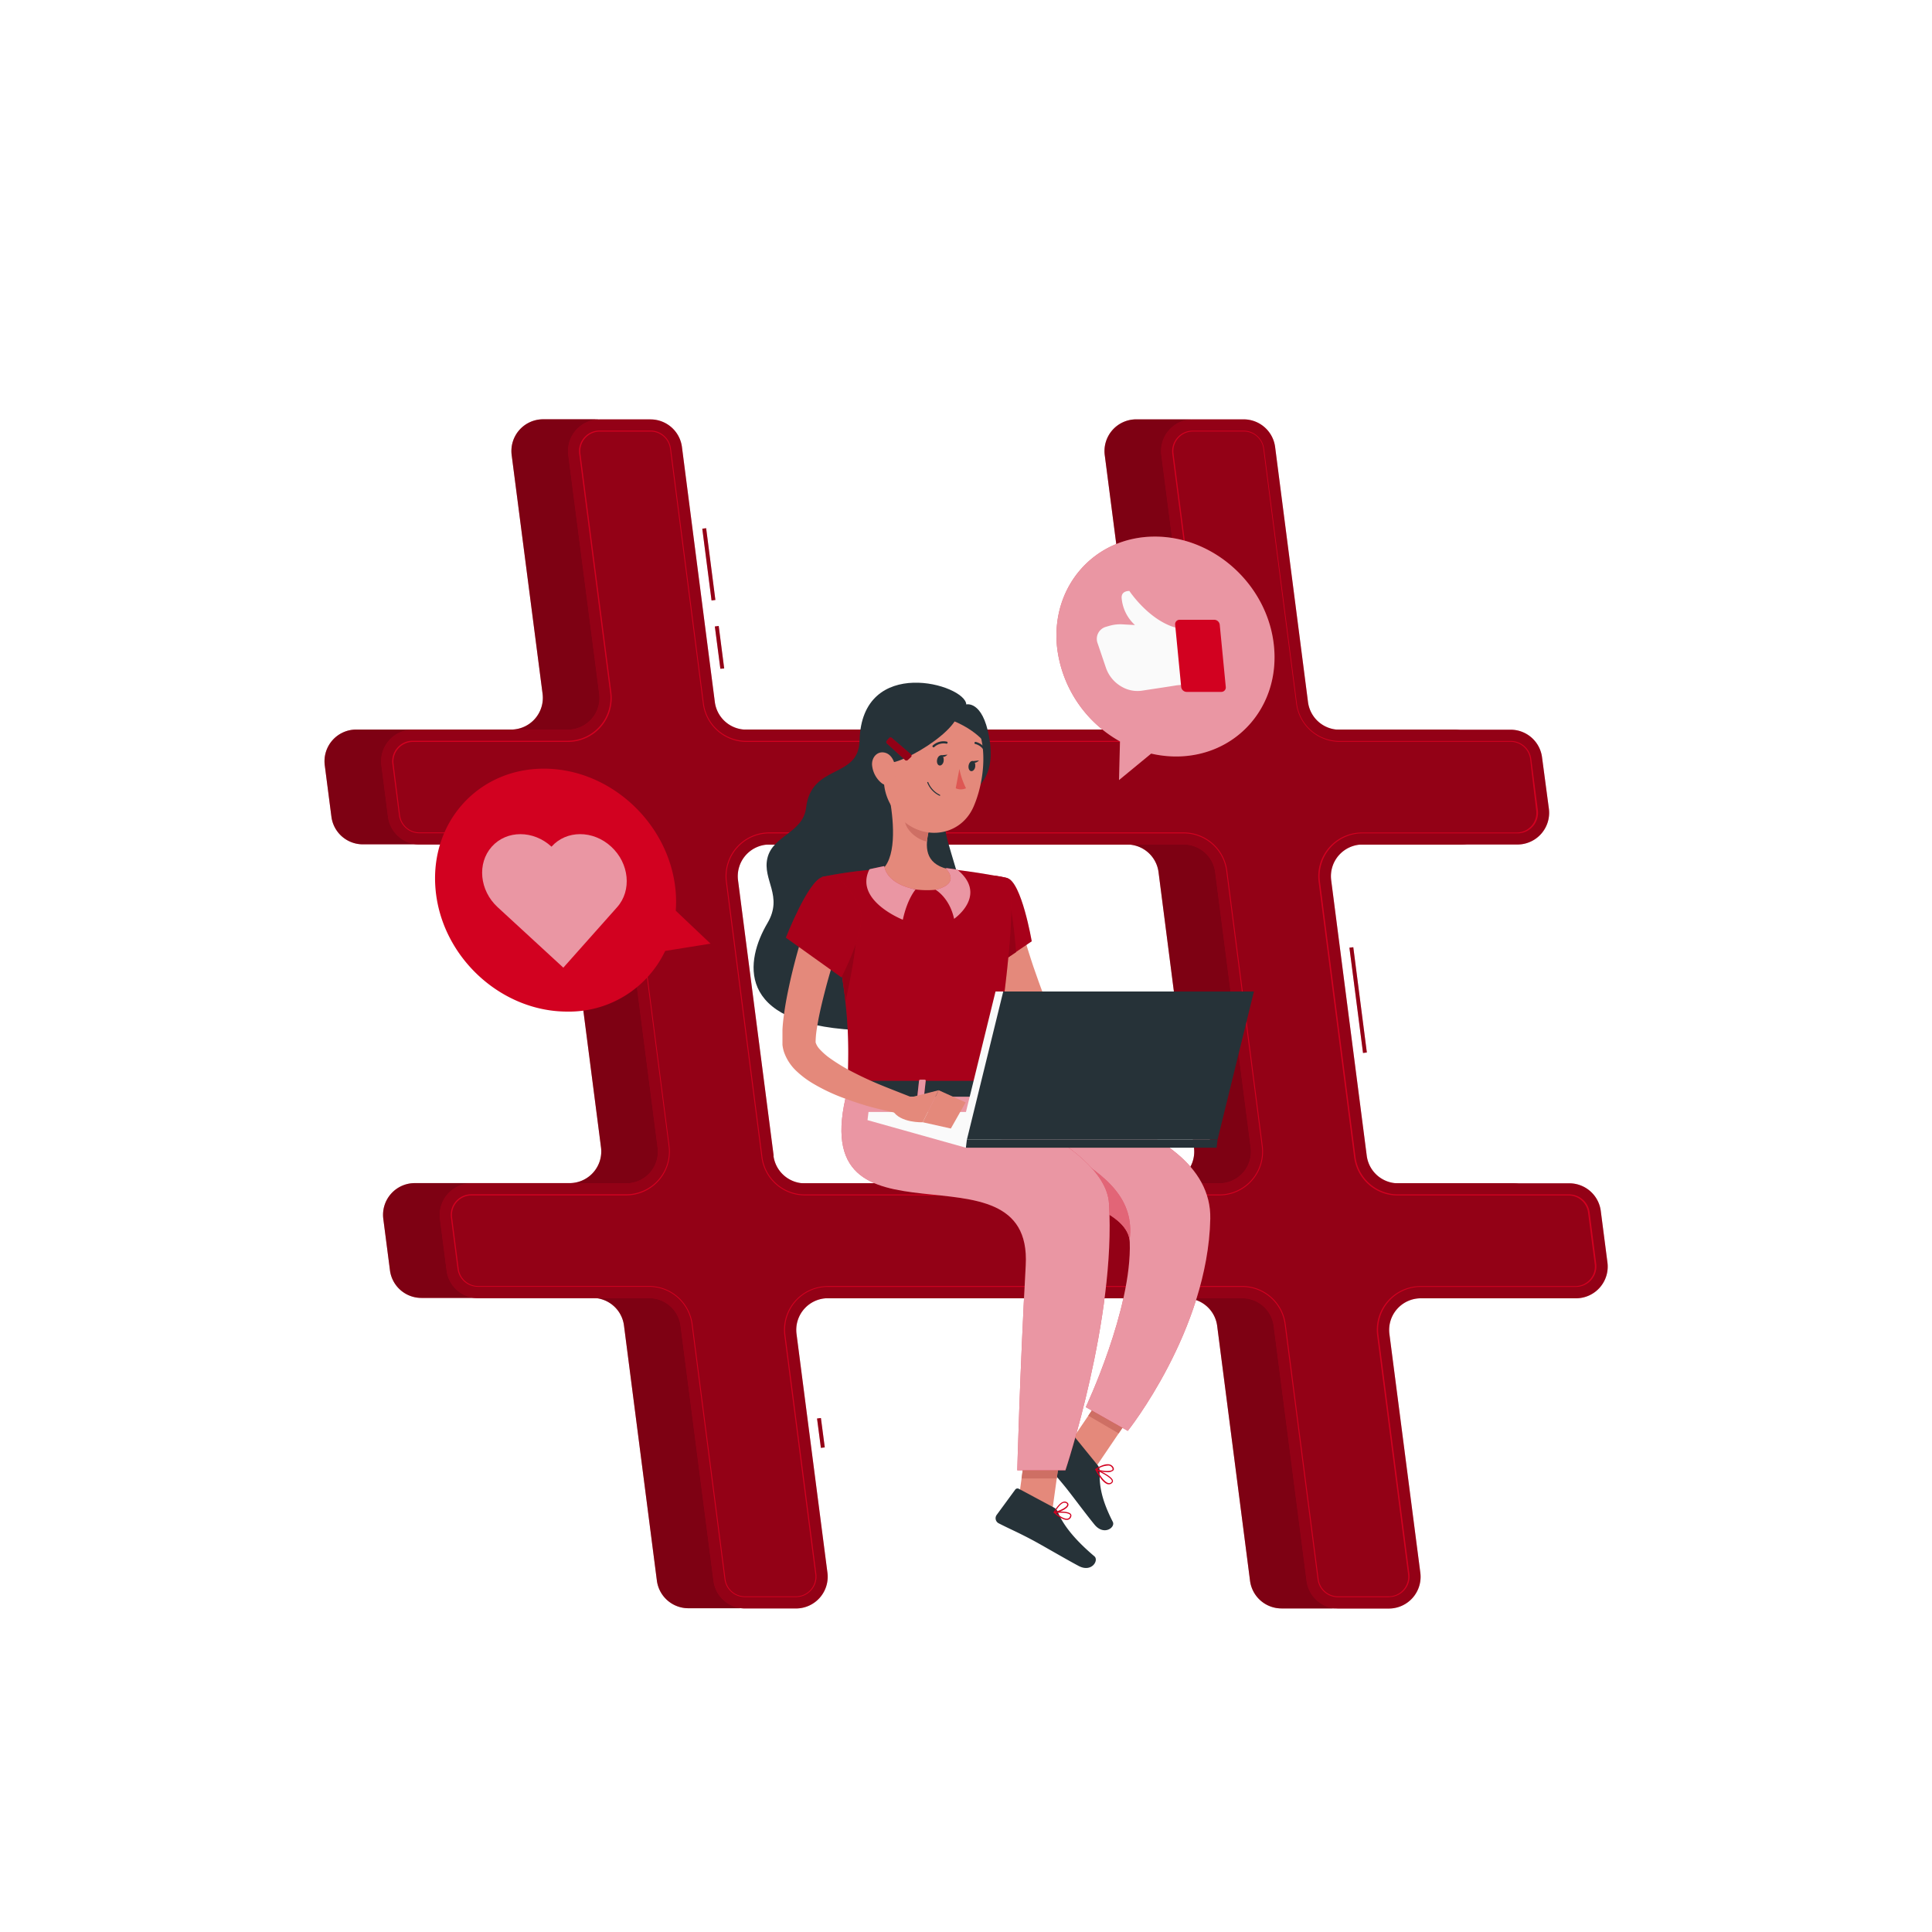 <svg class="animated" id="freepik_stories-social-media" xmlns="http://www.w3.org/2000/svg" viewBox="0 0 500 500" version="1.1" xmlns:xlink="http://www.w3.org/1999/xlink" xmlns:svgjs="http://svgjs.com/svgjs"><style>svg#freepik_stories-social-media:not(.animated) .animable {opacity: 0;}svg#freepik_stories-social-media.animated #freepik--speech-bubbles--inject-58 {animation: 1.5s Infinite  linear floating;animation-delay: 0s;}            @keyframes floating {                0% {                    opacity: 1;                    transform: translateY(0px);                }                50% {                    transform: translateY(-10px);                }                100% {                    opacity: 1;                    transform: translateY(0px);                }            }        .animator-hidden { display: none; }</style><g id="freepik--background-complete--inject-58" style="transform-origin: 250px 224.18px;" class="animable animator-hidden"><rect y="382.4" width="500" height="0.25" style="fill: rgb(224, 224, 224); transform-origin: 250px 382.525px;" id="el4ri4x632r0e" class="animable"></rect><rect x="101.17" y="392.99" width="34.4" height="0.25" style="fill: rgb(224, 224, 224); transform-origin: 118.37px 393.115px;" id="elglevimnko8m" class="animable"></rect><rect x="74.48" y="393.11" width="19.36" height="0.25" style="fill: rgb(224, 224, 224); transform-origin: 84.16px 393.235px;" id="elyfx6st6tai" class="animable"></rect><rect x="175" y="392.53" width="39.24" height="0.25" style="fill: rgb(224, 224, 224); transform-origin: 194.62px 392.655px;" id="el7xfx4u288jo" class="animable"></rect><rect x="198.78" y="388.97" width="115.78" height="0.25" style="fill: rgb(224, 224, 224); transform-origin: 256.67px 389.095px;" id="elzr9y6t4l22b" class="animable"></rect><rect x="360.68" y="389.1" width="52.99" height="0.25" style="fill: rgb(224, 224, 224); transform-origin: 387.175px 389.225px;" id="elb5m02kvpp3o" class="animable"></rect><path d="M237,337.8H43.91a5.71,5.71,0,0,1-5.7-5.71V60.66A5.71,5.71,0,0,1,43.91,55H237a5.71,5.71,0,0,1,5.71,5.71V332.09A5.71,5.71,0,0,1,237,337.8ZM43.91,55.2a5.46,5.46,0,0,0-5.45,5.46V332.09a5.46,5.46,0,0,0,5.45,5.46H237a5.47,5.47,0,0,0,5.46-5.46V60.66A5.47,5.47,0,0,0,237,55.2Z" style="fill: rgb(224, 224, 224); transform-origin: 140.46px 196.4px;" id="elzbt4hcjfhp9" class="animable"></path><path d="M453.31,337.8H260.21a5.72,5.72,0,0,1-5.71-5.71V60.66A5.72,5.72,0,0,1,260.21,55h193.1A5.71,5.71,0,0,1,459,60.66V332.09A5.71,5.71,0,0,1,453.31,337.8ZM260.21,55.2a5.47,5.47,0,0,0-5.46,5.46V332.09a5.47,5.47,0,0,0,5.46,5.46h193.1a5.47,5.47,0,0,0,5.46-5.46V60.66a5.47,5.47,0,0,0-5.46-5.46Z" style="fill: rgb(224, 224, 224); transform-origin: 356.75px 196.4px;" id="elqxpm1r0jr29" class="animable"></path><path d="M213.74,284.61h0c-.55,0-1.1,0-1.66.05a23.68,23.68,0,0,0-21.2,29.77,118.6,118.6,0,0,1,3.71,30.84v30.28a4,4,0,0,0,4,4h96.12V284.61Z" style="fill: rgb(230, 230, 230); transform-origin: 242.389px 332.08px;" id="elhk5k5o28hkv" class="animable"></path><path d="M318.35,308.28a23.68,23.68,0,0,0-47.3-1.54,23.92,23.92,0,0,0,.76,7.7,118.18,118.18,0,0,1,3.72,30.84v30.28a4,4,0,0,0,4,4h30.35a4,4,0,0,0,4-4V343.5a108.19,108.19,0,0,1,3.66-28.89A23.65,23.65,0,0,0,318.35,308.28Z" style="fill: rgb(240, 240, 240); transform-origin: 294.676px 332.149px;" id="el26ixhc9d309" class="animable"></path><rect x="175.79" y="321.9" width="86.27" height="57.63" style="fill: rgb(230, 230, 230); transform-origin: 218.925px 350.715px;" id="elmkvpnynzr38" class="animable"></rect><path d="M122.4,228.61H202A17.92,17.92,0,0,1,220,246.53v88.4a0,0,0,0,1,0,0H104.49a0,0,0,0,1,0,0v-88.4A17.92,17.92,0,0,1,122.4,228.61Z" style="fill: rgb(224, 224, 224); transform-origin: 162.245px 281.77px;" id="elu6ma7639l7" class="animable"></path><path d="M144.1,228.61h81.36a17.05,17.05,0,0,1,17.05,17.05v89.26a0,0,0,0,1,0,0H127a0,0,0,0,1,0,0V245.67A17.05,17.05,0,0,1,144.1,228.61Z" style="fill: rgb(240, 240, 240); transform-origin: 184.755px 281.765px;" id="elaky7vqhnxef" class="animable"></path><path d="M181.43,316.64h79.52a5.2,5.2,0,0,1,5.2,5.2v13.07a5.2,5.2,0,0,1-5.2,5.2H181.43a1.55,1.55,0,0,1-1.55-1.55V318.19A1.55,1.55,0,0,1,181.43,316.64Z" style="fill: rgb(224, 224, 224); transform-origin: 223.015px 328.375px;" id="el4thnshvcs1" class="animable"></path><path d="M96,284.61h0c-.55,0-1.1,0-1.66.05a23.68,23.68,0,0,0-21.2,29.77,118.6,118.6,0,0,1,3.71,30.84v30.28a4,4,0,0,0,4,4h96.11V284.61Z" style="fill: rgb(230, 230, 230); transform-origin: 124.644px 332.08px;" id="elfa75or68925" class="animable"></path><path d="M200.59,308.28a23.68,23.68,0,0,0-47.3-1.54,23.92,23.92,0,0,0,.76,7.7,118.18,118.18,0,0,1,3.72,30.84v30.28a4,4,0,0,0,4,4h30.35a4,4,0,0,0,4-4V343.5a108.19,108.19,0,0,1,3.66-28.89A23.65,23.65,0,0,0,200.59,308.28Z" style="fill: rgb(240, 240, 240); transform-origin: 176.916px 332.149px;" id="el645260xcg58" class="animable"></path><path d="M293,382.41H97.67a2.88,2.88,0,0,1-2.88-2.88H295.87A2.88,2.88,0,0,1,293,382.41Z" style="fill: rgb(224, 224, 224); transform-origin: 195.33px 380.97px;" id="elve0z1rlej6q" class="animable"></path><rect x="85.87" y="101.46" width="57.47" height="59.56" style="fill: rgb(224, 224, 224); transform-origin: 114.605px 131.24px;" id="el8pkn8103iws" class="animable"></rect><rect x="90.59" y="101.46" width="56.03" height="59.56" style="fill: rgb(240, 240, 240); transform-origin: 118.605px 131.24px;" id="el5grafw5xhhg" class="animable"></rect><g id="el51dw0qy6ezl"><rect x="93.52" y="107.92" width="50.17" height="46.64" style="fill: rgb(250, 250, 250); transform-origin: 118.605px 131.24px; transform: rotate(90deg);" class="animable"></rect></g><polygon points="118.6 118.56 105.85 140.65 131.36 140.65 118.6 118.56" style="fill: rgb(240, 240, 240); transform-origin: 118.605px 129.605px;" id="eldwfiynldsj5" class="animable"></polygon><rect x="162.48" y="126.54" width="57.47" height="59.56" style="fill: rgb(224, 224, 224); transform-origin: 191.215px 156.32px;" id="elp6b81sfyini" class="animable"></rect><rect x="167.19" y="126.54" width="56.03" height="59.56" style="fill: rgb(240, 240, 240); transform-origin: 195.205px 156.32px;" id="elo3opb5nmai" class="animable"></rect><g id="eldysnkcq5su"><rect x="170.12" y="133.01" width="50.17" height="46.64" style="fill: rgb(250, 250, 250); transform-origin: 195.205px 156.33px; transform: rotate(90deg);" class="animable"></rect></g><path d="M200.92,165.27l5.53-9.58a6.6,6.6,0,0,0-5.71-9.89H189.67a6.59,6.59,0,0,0-5.7,9.89l5.53,9.58A6.59,6.59,0,0,0,200.92,165.27Z" style="fill: rgb(240, 240, 240); transform-origin: 195.206px 157.185px;" id="elnr2z5xdmdtf" class="animable"></path><rect x="337.36" y="240.45" width="15.71" height="137.21" style="fill: rgb(230, 230, 230); transform-origin: 345.215px 309.055px;" id="elhuomtp8pe6e" class="animable"></rect><rect x="341.5" y="377.66" width="87.01" height="4.73" style="fill: rgb(230, 230, 230); transform-origin: 385.005px 380.025px;" id="elhn0r36sf18f" class="animable"></rect><g id="elzluz40wkpf"><rect x="353.07" y="240.45" width="79.59" height="137.21" style="fill: rgb(240, 240, 240); transform-origin: 392.865px 309.055px; transform: rotate(180deg);" class="animable"></rect></g><g id="el8blt75lwsg6"><rect x="361.55" y="311.9" width="62.62" height="24.5" style="fill: rgb(230, 230, 230); transform-origin: 392.86px 324.15px; transform: rotate(180deg);" class="animable"></rect></g><g id="elv7vggbe0bsl"><rect x="361.55" y="343.97" width="62.62" height="24.5" style="fill: rgb(230, 230, 230); transform-origin: 392.86px 356.22px; transform: rotate(180deg);" class="animable"></rect></g><rect x="382.2" y="322.47" width="21.31" height="3.36" rx="1.59" style="fill: rgb(240, 240, 240); transform-origin: 392.855px 324.15px;" id="el4i63werexjg" class="animable"></rect><rect x="382.2" y="354.54" width="21.31" height="3.36" rx="1.59" style="fill: rgb(240, 240, 240); transform-origin: 392.855px 356.22px;" id="els0giah2516" class="animable"></rect><g id="elthm6vmhs3g"><rect x="361.55" y="248.02" width="62.62" height="24.5" style="fill: rgb(230, 230, 230); transform-origin: 392.86px 260.27px; transform: rotate(180deg);" class="animable"></rect></g><g id="el0x6dwxd54lc"><rect x="361.55" y="279.83" width="62.62" height="24.5" style="fill: rgb(230, 230, 230); transform-origin: 392.86px 292.08px; transform: rotate(180deg);" class="animable"></rect></g><rect x="382.2" y="258.59" width="21.31" height="3.36" rx="1.59" style="fill: rgb(240, 240, 240); transform-origin: 392.855px 260.27px;" id="elupv5bq123k" class="animable"></rect><rect x="382.2" y="290.4" width="21.31" height="3.36" rx="1.59" style="fill: rgb(240, 240, 240); transform-origin: 392.855px 292.08px;" id="elc0gnf7zyqn8" class="animable"></rect><path d="M412.17,200.81H397.42s2.56,8.84,2.56,14-11.22,25.6,4.82,25.6,4.81-20.39,4.81-25.6S412.17,200.81,412.17,200.81Z" style="fill: rgb(240, 240, 240); transform-origin: 404.798px 220.61px;" id="el5x2ar9myud9" class="animable"></path><path d="M373.78,212.69a7,7,0,1,1-7-7.05A7.05,7.05,0,0,1,373.78,212.69Z" style="fill: rgb(240, 240, 240); transform-origin: 366.78px 212.64px;" id="elq45prfnzr7a" class="animable"></path><path d="M385.85,216.05A7.05,7.05,0,1,1,378.8,209,7.05,7.05,0,0,1,385.85,216.05Z" style="fill: rgb(240, 240, 240); transform-origin: 378.8px 216.05px;" id="elc3t515xlpub" class="animable"></path><path d="M396.16,213.33a7.05,7.05,0,1,1-7.05-7.05A7.05,7.05,0,0,1,396.16,213.33Z" style="fill: rgb(240, 240, 240); transform-origin: 389.11px 213.33px;" id="el2x8xe8gae3t" class="animable"></path><path d="M354.11,216.18v8c0,8.92,8.63,16.22,19.17,16.22h9.52c10.55,0,19.18-7.3,19.18-16.22v-8Z" style="fill: rgb(230, 230, 230); transform-origin: 378.045px 228.29px;" id="elzdwoens4ff" class="animable"></path><path d="M323.36,175a20,20,0,0,1,0-40.06h2.46V175Z" style="fill: rgb(224, 224, 224); transform-origin: 314.575px 154.97px;" id="elmnvclqy27vl" class="animable"></path><g id="el3zmyjosna1f"><circle cx="325.82" cy="154.98" r="20.03" style="fill: rgb(240, 240, 240); transform-origin: 325.82px 154.98px; transform: rotate(-76.83deg);" class="animable"></circle></g><path d="M326.72,157.48a2.5,2.5,0,0,1,0-5,21.65,21.65,0,0,0,21.63-21.62V97.61a2.5,2.5,0,0,1,5,0v33.25A26.66,26.66,0,0,1,326.72,157.48Z" style="fill: rgb(224, 224, 224); transform-origin: 338.785px 126.295px;" id="el30txr3jyhnu" class="animable"></path><polygon points="374.49 130.79 327.21 130.79 332.49 87.47 369.21 87.47 374.49 130.79" style="fill: rgb(240, 240, 240); transform-origin: 350.85px 109.13px;" id="elaf7lsewqu4f" class="animable"></polygon></g><g id="freepik--Shadow--inject-58" style="transform-origin: 250px 416.24px;" class="animable animator-hidden"><ellipse cx="250" cy="416.24" rx="193.89" ry="11.32" style="fill: rgb(245, 245, 245); transform-origin: 250px 416.24px;" id="el7pxxo30aa1d" class="animable"></ellipse></g><g id="freepik--Hashtag--inject-58" style="transform-origin: 250.028px 262.4px;" class="animable"><path d="M401.29,326.69l-1.71-13.29a8.22,8.22,0,0,0-8.14-7.16h-44.3a8.2,8.2,0,0,1-8.14-7.15l-9.19-71.28a8.19,8.19,0,0,1,8.13-9.25H378a8.2,8.2,0,0,0,8.13-9.26L384.43,196a8.2,8.2,0,0,0-8.14-7.15H332a8.2,8.2,0,0,1-8.13-7.16l-8.52-66a8.21,8.21,0,0,0-8.14-7.16H294.05a8.21,8.21,0,0,0-8.14,9.26l8,61.78a8.21,8.21,0,0,1-8.14,9.26H178.5a8.2,8.2,0,0,1-8.13-7.16l-8.52-66a8.2,8.2,0,0,0-8.13-7.16H140.56a8.21,8.21,0,0,0-8.14,9.26l8,61.78a8.21,8.21,0,0,1-8.14,9.26H92.19a8.2,8.2,0,0,0-8.14,9.25l1.72,13.29a8.2,8.2,0,0,0,8.14,7.16H138.2a8.2,8.2,0,0,1,8.14,7.15l9.2,71.28a8.2,8.2,0,0,1-8.14,9.25H107.34a8.21,8.21,0,0,0-8.14,9.26l1.72,13.29a8.2,8.2,0,0,0,8.13,7.16h44.3a8.2,8.2,0,0,1,8.14,7.15l8.51,66a8.21,8.21,0,0,0,8.14,7.16H191.3a8.21,8.21,0,0,0,8.14-9.26l-8-61.78A8.2,8.2,0,0,1,199.6,336H306.84A8.2,8.2,0,0,1,315,343.1l8.51,66a8.21,8.21,0,0,0,8.14,7.16h13.16a8.2,8.2,0,0,0,8.13-9.26l-8-61.78a8.2,8.2,0,0,1,8.14-9.25h40.06A8.21,8.21,0,0,0,401.29,326.69Zm-215.78-27.6-9.19-71.28a8.2,8.2,0,0,1,8.13-9.25H291.69a8.2,8.2,0,0,1,8.14,7.15L309,297a8.2,8.2,0,0,1-8.14,9.25H193.65A8.21,8.21,0,0,1,185.51,299.09Z" style="fill: rgb(210, 1, 32); transform-origin: 242.671px 262.385px;" id="elqd8nljo3bca" class="animable"></path><g id="elwu2kj3zcay"><path d="M401.29,326.69l-1.71-13.29a8.22,8.22,0,0,0-8.14-7.16h-44.3a8.2,8.2,0,0,1-8.14-7.15l-9.19-71.28a8.19,8.19,0,0,1,8.13-9.25H378a8.2,8.2,0,0,0,8.13-9.26L384.43,196a8.2,8.2,0,0,0-8.14-7.15H332a8.2,8.2,0,0,1-8.13-7.16l-8.52-66a8.21,8.21,0,0,0-8.14-7.16H294.05a8.21,8.21,0,0,0-8.14,9.26l8,61.78a8.21,8.21,0,0,1-8.14,9.26H178.5a8.2,8.2,0,0,1-8.13-7.16l-8.52-66a8.2,8.2,0,0,0-8.13-7.16H140.56a8.21,8.21,0,0,0-8.14,9.26l8,61.78a8.21,8.21,0,0,1-8.14,9.26H92.19a8.2,8.2,0,0,0-8.14,9.25l1.72,13.29a8.2,8.2,0,0,0,8.14,7.16H138.2a8.2,8.2,0,0,1,8.14,7.15l9.2,71.28a8.2,8.2,0,0,1-8.14,9.25H107.34a8.21,8.21,0,0,0-8.14,9.26l1.72,13.29a8.2,8.2,0,0,0,8.13,7.16h44.3a8.2,8.2,0,0,1,8.14,7.15l8.51,66a8.21,8.21,0,0,0,8.14,7.16H191.3a8.21,8.21,0,0,0,8.14-9.26l-8-61.78A8.2,8.2,0,0,1,199.6,336H306.84A8.2,8.2,0,0,1,315,343.1l8.51,66a8.21,8.21,0,0,0,8.14,7.16h13.16a8.2,8.2,0,0,0,8.13-9.26l-8-61.78a8.2,8.2,0,0,1,8.14-9.25h40.06A8.21,8.21,0,0,0,401.29,326.69Zm-215.78-27.6-9.19-71.28a8.2,8.2,0,0,1,8.13-9.25H291.69a8.2,8.2,0,0,1,8.14,7.15L309,297a8.2,8.2,0,0,1-8.14,9.25H193.65A8.21,8.21,0,0,1,185.51,299.09Z" style="opacity: 0.4; transform-origin: 242.671px 262.385px;" class="animable"></path></g><path d="M212.45,374.71l-1-7.6,1-.13,1,7.6Zm140.3-102.2-3.52-27.25,1-.12,3.51,27.24ZM186.43,173.07,185,162.13l1-.13L187.42,173Zm-2.28-17.67-2.4-18.57,1-.13,2.39,18.57Z" style="fill: rgb(210, 1, 32); transform-origin: 267.745px 255.705px;" id="elkju0p1z3eu" class="animable"></path><g id="el8zxbl4as2y8"><path d="M212.45,374.71l-1-7.6,1-.13,1,7.6Zm140.3-102.2-3.52-27.25,1-.12,3.51,27.24ZM186.43,173.07,185,162.13l1-.13L187.42,173Zm-2.28-17.67-2.4-18.57,1-.13,2.39,18.57Z" style="opacity: 0.3; transform-origin: 267.745px 255.705px;" class="animable"></path></g><path d="M416,326.69l-1.72-13.29a8.21,8.21,0,0,0-8.14-7.16h-44.3a8.2,8.2,0,0,1-8.13-7.15l-9.2-71.28a8.21,8.21,0,0,1,8.14-9.25h40.06a8.21,8.21,0,0,0,8.14-9.26L399.08,196a8.19,8.19,0,0,0-8.13-7.15h-44.3a8.21,8.21,0,0,1-8.14-7.16l-8.51-66a8.21,8.21,0,0,0-8.14-7.16H308.7a8.21,8.21,0,0,0-8.14,9.26l8,61.78a8.21,8.21,0,0,1-8.14,9.26H193.16A8.21,8.21,0,0,1,185,181.7l-8.51-66a8.21,8.21,0,0,0-8.14-7.16H155.21a8.2,8.2,0,0,0-8.13,9.26l8,61.78a8.21,8.21,0,0,1-8.14,9.26H106.85a8.2,8.2,0,0,0-8.14,9.25l1.71,13.29a8.21,8.21,0,0,0,8.14,7.16h44.3a8.2,8.2,0,0,1,8.14,7.15L170.19,297a8.19,8.19,0,0,1-8.13,9.25H122a8.2,8.2,0,0,0-8.13,9.26l1.71,13.29a8.21,8.21,0,0,0,8.14,7.16H168a8.19,8.19,0,0,1,8.13,7.15l8.52,66a8.21,8.21,0,0,0,8.14,7.16H206a8.21,8.21,0,0,0,8.14-9.26l-8-61.78a8.2,8.2,0,0,1,8.14-9.25H321.5a8.2,8.2,0,0,1,8.13,7.15l8.52,66a8.2,8.2,0,0,0,8.13,7.16h13.16a8.21,8.21,0,0,0,8.14-9.26l-8-61.78a8.2,8.2,0,0,1,8.13-9.25h40.07A8.21,8.21,0,0,0,416,326.69Zm-215.78-27.6L191,227.81a8.21,8.21,0,0,1,8.14-9.25H306.35a8.21,8.21,0,0,1,8.14,7.15L323.68,297a8.2,8.2,0,0,1-8.13,9.25H208.31A8.2,8.2,0,0,1,200.17,299.09Z" style="fill: rgb(210, 1, 32); transform-origin: 257.358px 262.41px;" id="elh2n81nylld" class="animable"></path><g id="elfb52x0y5xms"><path d="M416,326.69l-1.72-13.29a8.21,8.21,0,0,0-8.14-7.16h-44.3a8.2,8.2,0,0,1-8.13-7.15l-9.2-71.28a8.21,8.21,0,0,1,8.14-9.25h40.06a8.21,8.21,0,0,0,8.14-9.26L399.08,196a8.19,8.19,0,0,0-8.13-7.15h-44.3a8.21,8.21,0,0,1-8.14-7.16l-8.51-66a8.21,8.21,0,0,0-8.14-7.16H308.7a8.21,8.21,0,0,0-8.14,9.26l8,61.78a8.21,8.21,0,0,1-8.14,9.26H193.16A8.21,8.21,0,0,1,185,181.7l-8.51-66a8.21,8.21,0,0,0-8.14-7.16H155.21a8.2,8.2,0,0,0-8.13,9.26l8,61.78a8.21,8.21,0,0,1-8.14,9.26H106.85a8.2,8.2,0,0,0-8.14,9.25l1.71,13.29a8.21,8.21,0,0,0,8.14,7.16h44.3a8.2,8.2,0,0,1,8.14,7.15L170.19,297a8.19,8.19,0,0,1-8.13,9.25H122a8.2,8.2,0,0,0-8.13,9.26l1.71,13.29a8.21,8.21,0,0,0,8.14,7.16H168a8.19,8.19,0,0,1,8.13,7.15l8.52,66a8.21,8.21,0,0,0,8.14,7.16H206a8.21,8.21,0,0,0,8.14-9.26l-8-61.78a8.2,8.2,0,0,1,8.14-9.25H321.5a8.2,8.2,0,0,1,8.13,7.15l8.52,66a8.2,8.2,0,0,0,8.13,7.16h13.16a8.21,8.21,0,0,0,8.14-9.26l-8-61.78a8.2,8.2,0,0,1,8.13-9.25h40.07A8.21,8.21,0,0,0,416,326.69Zm-215.78-27.6L191,227.81a8.21,8.21,0,0,1,8.14-9.25H306.35a8.21,8.21,0,0,1,8.14,7.15L323.68,297a8.2,8.2,0,0,1-8.13,9.25H208.31A8.2,8.2,0,0,1,200.17,299.09Z" style="opacity: 0.3; transform-origin: 257.358px 262.41px;" class="animable"></path></g><path d="M359.44,413.36H346.28a5.33,5.33,0,0,1-5.28-4.65l-8.52-66a11.1,11.1,0,0,0-11-9.66H214.26a11.08,11.08,0,0,0-11,12.5l8,61.78a5.32,5.32,0,0,1-5.29,6H192.8a5.33,5.33,0,0,1-5.29-4.65l-8.51-66a11.12,11.12,0,0,0-11-9.66h-44.3a5.35,5.35,0,0,1-5.29-4.65l-1.71-13.29a5.32,5.32,0,0,1,5.28-6h40.07a11.09,11.09,0,0,0,11-12.5l-9.2-71.27a11.11,11.11,0,0,0-11-9.67h-44.3a5.33,5.33,0,0,1-5.28-4.64l-1.72-13.3a5.32,5.32,0,0,1,5.29-6h40.06a11.08,11.08,0,0,0,11-12.5l-8-61.78a5.32,5.32,0,0,1,5.28-6h13.16a5.35,5.35,0,0,1,5.29,4.65l8.51,66a11.11,11.11,0,0,0,11,9.66H300.4a11.08,11.08,0,0,0,11-12.5l-8-61.78a5.32,5.32,0,0,1,5.28-6h13.16a5.36,5.36,0,0,1,5.29,4.65l8.51,66a11.1,11.1,0,0,0,11,9.66H391a5.34,5.34,0,0,1,5.28,4.65L398,209.67a5.32,5.32,0,0,1-5.29,6H352.6a11.09,11.09,0,0,0-11,12.5l9.2,71.28a11.1,11.1,0,0,0,11,9.66h44.3a5.34,5.34,0,0,1,5.29,4.65l1.71,13.29a5.32,5.32,0,0,1-5.28,6H367.75a11.06,11.06,0,0,0-11,12.5l8,61.78a5.34,5.34,0,0,1-5.29,6ZM214.26,332.82H321.5a11.35,11.35,0,0,1,11.23,9.88l8.52,66a5.08,5.08,0,0,0,5,4.43h13.16a5.07,5.07,0,0,0,5-5.73l-8-61.78a11.33,11.33,0,0,1,11.24-12.78h40.06a5.07,5.07,0,0,0,5-5.73l-1.72-13.29a5.08,5.08,0,0,0-5-4.43h-44.3a11.36,11.36,0,0,1-11.23-9.88l-9.2-71.28a11.33,11.33,0,0,1,11.24-12.78h40.06a5.07,5.07,0,0,0,5-5.73L396,196.41a5.1,5.1,0,0,0-5-4.43h-44.3a11.36,11.36,0,0,1-11.24-9.88l-8.51-66a5.09,5.09,0,0,0-5-4.43H308.7a5.08,5.08,0,0,0-5,5.73l8,61.78A11.33,11.33,0,0,1,300.4,192H193.16a11.36,11.36,0,0,1-11.24-9.88l-8.51-66a5.09,5.09,0,0,0-5-4.43H155.21a5.07,5.07,0,0,0-5,5.73l8,61.78A11.33,11.33,0,0,1,146.91,192H106.85a5.08,5.08,0,0,0-5,5.73L103.52,211a5.09,5.09,0,0,0,5,4.43h44.3a11.36,11.36,0,0,1,11.24,9.88l9.19,71.28a11.32,11.32,0,0,1-11.23,12.78H122a5.07,5.07,0,0,0-5,5.73l1.71,13.29a5.09,5.09,0,0,0,5,4.43H168a11.35,11.35,0,0,1,11.23,9.88l8.52,66a5.08,5.08,0,0,0,5,4.43H206a5.07,5.07,0,0,0,5-5.73l-8-61.78a11.33,11.33,0,0,1,11.24-12.78Zm101.29-23.45H208.31a11.36,11.36,0,0,1-11.24-9.88l-9.2-71.28a11.33,11.33,0,0,1,11.24-12.78H306.35a11.36,11.36,0,0,1,11.24,9.88l9.19,71.28a11.33,11.33,0,0,1-11.23,12.78ZM199.11,215.68a11.09,11.09,0,0,0-11,12.5l9.2,71.28a11.11,11.11,0,0,0,11,9.66H315.55a11.08,11.08,0,0,0,11-12.5l-9.19-71.27a11.11,11.11,0,0,0-11-9.67Z" style="fill: rgb(210, 1, 32); transform-origin: 257.325px 262.39px;" id="elpl9h5b4vejb" class="animable"></path></g><g id="freepik--Character--inject-58" style="transform-origin: 259.768px 291.236px;" class="animable"><polygon points="275.92 374.84 283.77 379.43 295.62 361.95 287.77 357.35 275.92 374.84" style="fill: rgb(228, 137, 123); transform-origin: 285.77px 368.39px;" id="elycu51wnmmj" class="animable"></polygon><path d="M284.05,379.17l-6.45-7.93a.72.72,0,0,0-.94-.17l-7,4.2a1.47,1.47,0,0,0-.34,2.16c2.3,2.72,3.55,3.92,6.39,7.41,1.74,2.15,5.13,6.77,7.55,9.73s5.47.73,4.73-.72c-3.32-6.5-3.45-10-3.4-13.15A2.34,2.34,0,0,0,284.05,379.17Z" style="fill: rgb(38, 50, 56); transform-origin: 278.547px 383.496px;" id="elq1kts8f31j" class="animable"></path><path d="M287,384.14l-.19,0c-1.28-.2-2.64-2.44-3.33-3.75a.15.15,0,0,1,.19-.21c.42.18,4.12,1.81,4.35,3a.64.64,0,0,1-.2.59A1.14,1.14,0,0,1,287,384.14Zm-3-3.52c1.05,1.89,2.13,3.08,2.9,3.2a.82.82,0,0,0,.75-.26.37.37,0,0,0,.11-.32C287.57,382.44,285.24,381.21,284,380.62Z" style="fill: rgb(210, 1, 32); transform-origin: 285.746px 382.154px;" id="el3pvg6fllqov" class="animable"></path><path d="M286.56,381a8,8,0,0,1-3-.61.13.13,0,0,1-.08-.12.14.14,0,0,1,.06-.14c.09-.06,2.11-1.43,3.54-1.15a1.53,1.53,0,0,1,1,.67c.31.47.19.77,0,.93A2.14,2.14,0,0,1,286.56,381Zm-2.63-.77c1.23.49,3.49.66,3.95.15,0-.05.17-.19-.08-.56a1.19,1.19,0,0,0-.8-.54A5.33,5.33,0,0,0,283.93,380.27Z" style="fill: rgb(210, 1, 32); transform-origin: 285.874px 379.976px;" id="elvj0rghlx8v" class="animable"></path><path d="M263.6,237.13l.38,1.52.43,1.64c.29,1.1.62,2.21.95,3.32q1,3.33,2.11,6.65c.78,2.2,1.53,4.42,2.38,6.61.41,1.09.82,2.2,1.25,3.29l.51,1.31a3,3,0,0,0,.4.63,11.74,11.74,0,0,0,4.43,2.8,41.92,41.92,0,0,0,6.31,2c2.22.52,4.5.95,6.81,1.31s4.68.64,7,.89l.08,4.71a72.5,72.5,0,0,1-15,0,43.28,43.28,0,0,1-7.71-1.49,25.34,25.34,0,0,1-4-1.57,15.3,15.3,0,0,1-4-2.8,10.94,10.94,0,0,1-1.75-2.27,7.19,7.19,0,0,1-.37-.67l-.23-.47-.4-.83c-.54-1.11-1.08-2.22-1.58-3.35-1-2.26-2-4.53-2.88-6.85s-1.73-4.66-2.49-7c-.37-1.2-.72-2.41-1-3.63l-.48-1.86c-.14-.65-.27-1.21-.41-2Z" style="fill: rgb(228, 137, 123); transform-origin: 275.49px 255.664px;" id="el896vytrkone" class="animable"></path><path d="M260.63,227.22c3.75.95,6.38,16.39,6.38,16.39l-10.34,7s-9.91-15.57-7-19.7C252.65,226.65,255.16,225.82,260.63,227.22Z" style="fill: rgb(210, 1, 32); transform-origin: 258.073px 238.602px;" id="elpsomi2x2xfh" class="animable"></path><g id="eltg4pk5ocbmj"><path d="M260.63,227.22c3.75.95,6.38,16.39,6.38,16.39l-10.34,7s-9.91-15.57-7-19.7C252.65,226.65,255.16,225.82,260.63,227.22Z" style="opacity: 0.2; transform-origin: 258.073px 238.602px;" class="animable"></path></g><path d="M261,232.83l-8,1.86-.77,7.85a91,91,0,0,0,4.5,8.1l6.27-4.26C262.67,242.77,262,235.27,261,232.83Z" style="fill: rgb(210, 1, 32); transform-origin: 257.615px 241.735px;" id="elw0lxav1exkt" class="animable"></path><g id="elmq5rrp4tc9p"><path d="M261,232.83l-8,1.86-.77,7.85a91,91,0,0,0,4.5,8.1l6.27-4.26C262.67,242.77,262,235.27,261,232.83Z" style="opacity: 0.3; transform-origin: 257.615px 241.735px;" class="animable"></path></g><path d="M295.18,269l6.45-6.54.85,9.21s-4.84,3.28-8.19,1.52Z" style="fill: rgb(228, 137, 123); transform-origin: 298.385px 268.085px;" id="el2cw3zoams9j" class="animable"></path><polygon points="309.22 261.47 309.51 269.23 302.48 271.66 301.63 262.45 309.22 261.47" style="fill: rgb(228, 137, 123); transform-origin: 305.57px 266.565px;" id="el3buprlzuq1c" class="animable"></polygon><polygon points="262.97 392.83 272.07 392.83 275 371.75 265.89 371.75 262.97 392.83" style="fill: rgb(228, 137, 123); transform-origin: 268.985px 382.29px;" id="eli5m7vh0uyjf" class="animable"></polygon><path d="M272.67,390.11l-9-4.81a.72.72,0,0,0-.93.21l-4.83,6.59a1.47,1.47,0,0,0,.53,2.12c3.17,1.62,4.79,2.24,8.76,4.35,2.44,1.3,8.56,4.89,11.94,6.69s5.32-1.45,4.08-2.5c-5.57-4.7-8.27-8.53-9.44-11.44A2.33,2.33,0,0,0,272.67,390.11Z" style="fill: rgb(38, 50, 56); transform-origin: 270.628px 395.502px;" id="el3rbdpcavmvl" class="animable"></path><path d="M222.45,191.67c-.23,10-12.47,5.87-13.84,17.39-.77,6.47-8.61,7.14-10,13-1.36,5.67,4.17,9.79,0,16.85-5.58,9.45-8.7,25.93,22.61,27.64,23.28,1.27,31.47-22.38,27.52-36.91s-6.15-16.77-1.82-20.77,11.27-6,9.05-18.22c-1.72-9.45-5.9-8.34-5.9-8.34C249.86,177.09,223,169.42,222.45,191.67Z" style="fill: rgb(38, 50, 56); transform-origin: 225.711px 221.639px;" id="ele9i932sw8cd" class="animable"></path><polygon points="295.62 361.95 289.51 370.96 281.65 366.37 287.76 357.35 295.62 361.95" style="fill: rgb(206, 111, 100); transform-origin: 288.635px 364.155px;" id="elfcwvgarvyab" class="animable"></polygon><polygon points="265.89 371.76 275 371.76 273.48 382.62 264.38 382.62 265.89 371.76" style="fill: rgb(206, 111, 100); transform-origin: 269.69px 377.19px;" id="ele3frbwbsr25" class="animable"></polygon><path d="M260.63,227.22s4.34,1.53-4.35,54.93h-37c.62-15,.63-24.32-6.56-55.2a109.34,109.34,0,0,1,15.7-2.06,117.48,117.48,0,0,1,16.79,0C252.45,225.55,260.63,227.22,260.63,227.22Z" style="fill: rgb(210, 1, 32); transform-origin: 237.217px 253.37px;" id="elonhbgeimfh" class="animable"></path><g id="el0j53w6qtnj5"><path d="M260.63,227.22s4.34,1.53-4.35,54.93h-37c.62-15,.63-24.32-6.56-55.2a109.34,109.34,0,0,1,15.7-2.06,117.48,117.48,0,0,1,16.79,0C252.45,225.55,260.63,227.22,260.63,227.22Z" style="opacity: 0.2; transform-origin: 237.217px 253.37px;" class="animable"></path></g><path d="M230.12,206c1.06,5.4,2.12,15.29-1.66,18.9,0,0,1.48,5.48,11.51,5.48,9.66,0,5.28-5.48,5.28-5.48-6-1.44-5.87-5.91-4.82-10.11Z" style="fill: rgb(228, 137, 123); transform-origin: 237.35px 218.19px;" id="elkx0edylwaz" class="animable"></path><path d="M234.32,209.58l6.1,5.2a17.37,17.37,0,0,0-.51,3c-2.31-.33-5.47-2.86-5.71-5.27A8.26,8.26,0,0,1,234.32,209.58Z" style="fill: rgb(206, 111, 100); transform-origin: 237.271px 213.68px;" id="el52s1iucj5d8" class="animable"></path><path d="M229.49,191.76c-1,9-1.68,12.74,2,18.1,5.52,8.06,16.77,7.38,20.47-1.1,3.33-7.63,4.48-21-3.58-26.11A12.32,12.32,0,0,0,229.49,191.76Z" style="fill: rgb(228, 137, 123); transform-origin: 241.595px 198.12px;" id="eluyulmjnqrg" class="animable"></path><path d="M229.44,197.06c1.27,2.36,20.71-8.39,18.5-14.16s-8-3.68-8-3.68-10.27,2.34-12,7.67S229.44,197.06,229.44,197.06Z" style="fill: rgb(38, 50, 56); transform-origin: 237.773px 188.122px;" id="elthopo3358oa" class="animable"></path><path d="M225.7,198.09a6.85,6.85,0,0,0,2.33,4.47c1.76,1.49,3.51.16,3.75-2,.22-1.93-.43-5-2.54-5.7S225.5,196,225.7,198.09Z" style="fill: rgb(228, 137, 123); transform-origin: 228.752px 198.951px;" id="elzqfffawuxi" class="animable"></path><path d="M256.28,282.15s57.54,5.54,56.94,33.29c-.62,28.87-21.35,54.87-21.35,54.87L281,364.16s12-25.41,11.38-42.72c-.5-14.8-55.68-17.64-55.68-17.64l-7.61-21.65Z" style="fill: rgb(210, 1, 32); transform-origin: 271.157px 326.23px;" id="elbcbdwmsh47b" class="animable"></path><g id="elr64jg1dayz"><path d="M256.28,282.15s57.54,5.54,56.94,33.29c-.62,28.87-21.35,54.87-21.35,54.87L281,364.16s12-25.41,11.38-42.72c-.5-14.8-55.68-17.64-55.68-17.64l-7.61-21.65Z" style="fill: rgb(250, 250, 250); opacity: 0.6; transform-origin: 271.157px 326.23px;" class="animable"></path></g><path d="M276.33,298.42l1.16,11.8c8.05,2.52,14.24,6,14.85,10.66C293.7,310.44,286.42,304.27,276.33,298.42Z" style="fill: rgb(210, 1, 32); transform-origin: 284.417px 309.65px;" id="el8flbm868rua" class="animable"></path><g id="elgs6zjcwklhk"><path d="M276.33,298.42l1.16,11.8c8.05,2.52,14.24,6,14.85,10.66C293.7,310.44,286.42,304.27,276.33,298.42Z" style="fill: rgb(250, 250, 250); opacity: 0.4; transform-origin: 284.417px 309.65px;" class="animable"></path></g><path d="M246.52,282.15S286,295.23,287,311.42c1.84,29.81-11.27,69.1-11.27,69.1H263.27s.7-26.07,2.19-53.08c1.86-33.93-58-.47-46.14-45.29Z" style="fill: rgb(210, 1, 32); transform-origin: 252.47px 331.335px;" id="elyw2ug0vqka" class="animable"></path><g id="elo10439sebbl"><path d="M246.52,282.15S286,295.23,287,311.42c1.84,29.81-11.27,69.1-11.27,69.1H263.27s.7-26.07,2.19-53.08c1.86-33.93-58-.47-46.14-45.29Z" style="fill: rgb(250, 250, 250); opacity: 0.6; transform-origin: 252.47px 331.335px;" class="animable"></path></g><path d="M242.51,196.65c-.13.72.15,1.37.62,1.46s1-.44,1.09-1.16-.15-1.38-.62-1.46S242.64,195.92,242.51,196.65Z" style="fill: rgb(38, 50, 56); transform-origin: 243.358px 196.801px;" id="el656m5y5pxp9" class="animable"></path><path d="M250.67,198.11c-.12.72.15,1.37.63,1.46s1-.43,1.09-1.16-.15-1.37-.63-1.46S250.8,197.38,250.67,198.11Z" style="fill: rgb(38, 50, 56); transform-origin: 251.525px 198.26px;" id="eld7fxbtvw4j7" class="animable"></path><path d="M251.55,197l1.82-.19S252.24,198,251.55,197Z" style="fill: rgb(38, 50, 56); transform-origin: 252.46px 197.105px;" id="ela07qbx2di9i" class="animable"></path><path d="M248.29,199A19.76,19.76,0,0,0,250,204a3.19,3.19,0,0,1-2.66,0Z" style="fill: rgb(222, 87, 83); transform-origin: 248.67px 201.645px;" id="elpqouwqqfyor" class="animable"></path><path d="M243.22,205.94l-.06,0a6.3,6.3,0,0,1-3.18-3.39.13.13,0,0,1,.09-.17.13.13,0,0,1,.17.08,6.12,6.12,0,0,0,3,3.23.14.14,0,0,1,.07.18A.14.14,0,0,1,243.22,205.94Z" style="fill: rgb(38, 50, 56); transform-origin: 241.644px 204.156px;" id="eldwck455sqnh" class="animable"></path><path d="M241.6,193.41a.25.25,0,0,1-.2-.1.25.25,0,0,1,0-.38,4.12,4.12,0,0,1,3.64-1,.27.27,0,1,1-.14.53,3.55,3.55,0,0,0-3.14.91A.29.29,0,0,1,241.6,193.41Z" style="fill: rgb(38, 50, 56); transform-origin: 243.278px 192.626px;" id="elv927hf5suuf" class="animable"></path><path d="M255.13,194.86a.3.3,0,0,1-.25-.17,3.6,3.6,0,0,0-2.46-2.14.28.28,0,0,1-.23-.32.28.28,0,0,1,.32-.22,4.08,4.08,0,0,1,2.87,2.46.26.26,0,0,1-.14.36A.2.2,0,0,1,255.13,194.86Z" style="fill: rgb(38, 50, 56); transform-origin: 253.797px 193.433px;" id="elbl48po6nhcg" class="animable"></path><path d="M276.08,393.35c-1.07,0-2.52-1.12-3.33-1.84a.14.14,0,0,1-.05-.16.16.16,0,0,1,.13-.11c.37,0,3.62-.3,4.3.59a.67.67,0,0,1,.09.67,1.18,1.18,0,0,1-.81.81A1.66,1.66,0,0,1,276.08,393.35Zm-2.86-1.83c1.32,1.1,2.46,1.66,3.11,1.49a.86.86,0,0,0,.6-.61.34.34,0,0,0,0-.38C276.45,391.44,274.35,391.45,273.22,391.52Z" style="fill: rgb(210, 1, 32); transform-origin: 274.982px 392.271px;" id="el77lmoctmcle" class="animable"></path><path d="M272.85,391.55a.13.13,0,0,1-.13-.08.16.16,0,0,1,0-.15c.05-.09,1.28-2.38,2.54-2.68a1,1,0,0,1,.89.17.67.67,0,0,1,.33.8c-.27.92-2.52,1.91-3.62,1.94Zm2.68-2.64-.21,0c-.9.21-1.84,1.68-2.2,2.27,1.05-.16,2.85-1,3.06-1.69,0-.11.05-.28-.21-.46A.75.75,0,0,0,275.53,388.91Z" style="fill: rgb(210, 1, 32); transform-origin: 274.607px 390.076px;" id="elzb0sclk0drc" class="animable"></path><path d="M243.38,195.49l1.83-.19S244.07,196.5,243.38,195.49Z" style="fill: rgb(38, 50, 56); transform-origin: 244.295px 195.597px;" id="elkohc5tgt43" class="animable"></path><path d="M218.76,280l-.29,3.31c-.13.26.17.52.6.52h37.39c.34,0,.61-.16.63-.37l.34-3.31c0-.23-.27-.43-.63-.43H219.36A.7.7,0,0,0,218.76,280Z" style="fill: rgb(38, 50, 56); transform-origin: 237.935px 281.774px;" id="el3bffuah8ak7" class="animable"></path><path d="M223.79,284.17h-1c-.2,0-.35-.1-.34-.23l.47-4.3c0-.13.19-.23.39-.23h1c.2,0,.35.1.34.23l-.47,4.3C224.16,284.07,224,284.17,223.79,284.17Z" style="fill: rgb(210, 1, 32); transform-origin: 223.55px 281.79px;" id="elqf6aeza7ww" class="animable"></path><g id="elzkh6h3r7c9"><path d="M223.79,284.17h-1c-.2,0-.35-.1-.34-.23l.47-4.3c0-.13.19-.23.39-.23h1c.2,0,.35.1.34.23l-.47,4.3C224.16,284.07,224,284.17,223.79,284.17Z" style="fill: rgb(250, 250, 250); opacity: 0.6; transform-origin: 223.55px 281.79px;" class="animable"></path></g><path d="M253.65,284.17h-1c-.2,0-.35-.1-.33-.23l.47-4.3c0-.13.18-.23.38-.23h1c.2,0,.35.1.33.23l-.47,4.3C254,284.07,253.85,284.17,253.65,284.17Z" style="fill: rgb(210, 1, 32); transform-origin: 253.41px 281.79px;" id="eljcpr6jw8sao" class="animable"></path><g id="elzaptapgavqi"><path d="M253.65,284.17h-1c-.2,0-.35-.1-.33-.23l.47-4.3c0-.13.18-.23.38-.23h1c.2,0,.35.1.33.23l-.47,4.3C254,284.07,253.85,284.17,253.65,284.17Z" style="fill: rgb(250, 250, 250); opacity: 0.6; transform-origin: 253.41px 281.79px;" class="animable"></path></g><path d="M238.72,284.17h-1c-.2,0-.36-.1-.34-.23l.47-4.3c0-.13.19-.23.39-.23h1c.2,0,.35.1.34.23l-.47,4.3C239.09,284.07,238.92,284.17,238.72,284.17Z" style="fill: rgb(210, 1, 32); transform-origin: 238.479px 281.79px;" id="elyeal1ihnesn" class="animable"></path><g id="el6fc9n5ctx2x"><path d="M238.72,284.17h-1c-.2,0-.36-.1-.34-.23l.47-4.3c0-.13.19-.23.39-.23h1c.2,0,.35.1.34.23l-.47,4.3C239.09,284.07,238.92,284.17,238.72,284.17Z" style="fill: rgb(250, 250, 250); opacity: 0.6; transform-origin: 238.479px 281.79px;" class="animable"></path></g><path d="M221.46,241.29l-4.77,4.06c1,5.4,1.7,9.9,2.14,13.9C219.72,255.24,222,244.36,221.46,241.29Z" style="fill: rgb(210, 1, 32); transform-origin: 219.116px 250.27px;" id="el47meafhqo6e" class="animable"></path><g id="elrgbguy0eggm"><path d="M221.46,241.29l-4.77,4.06c1,5.4,1.7,9.9,2.14,13.9C219.72,255.24,222,244.36,221.46,241.29Z" style="opacity: 0.3; transform-origin: 219.116px 250.27px;" class="animable"></path></g><polygon points="322.51 256.6 257.64 256.6 248.24 294.91 313.11 294.91 322.51 256.6" style="fill: rgb(250, 250, 250); transform-origin: 285.375px 275.755px;" id="elx0ijtro0v2" class="animable"></polygon><polygon points="289.64 287.78 249.97 297.03 224.51 289.89 224.77 287.78 289.64 287.78" style="fill: rgb(250, 250, 250); transform-origin: 257.075px 292.405px;" id="el4go3kvpz2km" class="animable"></polygon><path d="M218.28,240.12c-.77,2.55-1.61,5.18-2.36,7.78s-1.54,5.22-2.22,7.83-1.33,5.21-1.83,7.76c-.24,1.27-.47,2.54-.62,3.74a21.43,21.43,0,0,0-.17,2.54,4.57,4.57,0,0,0,1.1,1.81,16.43,16.43,0,0,0,2.51,2.22,48,48,0,0,0,6.57,3.93c2.35,1.21,4.81,2.31,7.32,3.33s5.07,2,7.58,3L235,288.58c-2.87-.45-5.6-1.09-8.38-1.78s-5.49-1.6-8.22-2.6a48.28,48.28,0,0,1-8.12-3.86,24,24,0,0,1-4-3,12.38,12.38,0,0,1-3.39-5.1,9.74,9.74,0,0,1-.39-1.83l0-.48,0-.36,0-.64c0-.84,0-1.64,0-2.43.08-1.56.25-3,.47-4.5.41-2.92,1-5.74,1.62-8.52a166.75,166.75,0,0,1,4.67-16.37Z" style="fill: rgb(228, 137, 123); transform-origin: 219.33px 262.845px;" id="elxieujjtynub" class="animable"></path><path d="M212.76,227c-3.7,1.13-9.37,15.67-9.37,15.67l14.37,10.27s6.46-12.43,4.9-17.22C221,230.69,217,225.67,212.76,227Z" style="fill: rgb(210, 1, 32); transform-origin: 213.147px 239.862px;" id="el6bmxkd31els" class="animable"></path><g id="eleczo1eszlhj"><path d="M212.76,227c-3.7,1.13-9.37,15.67-9.37,15.67l14.37,10.27s6.46-12.43,4.9-17.22C221,230.69,217,225.67,212.76,227Z" style="opacity: 0.2; transform-origin: 213.147px 239.862px;" class="animable"></path></g><path d="M234.29,284.34l8.64-2.19-4.12,8.29s-5.83.25-7.76-3Z" style="fill: rgb(228, 137, 123); transform-origin: 236.99px 286.297px;" id="elv0vdinc5eme" class="animable"></path><polygon points="249.9 285.3 246.08 292.06 238.81 290.44 242.93 282.15 249.9 285.3" style="fill: rgb(228, 137, 123); transform-origin: 244.355px 287.105px;" id="elbiywfuigzej" class="animable"></polygon><polygon points="324.51 256.6 259.64 256.6 250.24 294.91 315.11 294.91 324.51 256.6" style="fill: rgb(38, 50, 56); transform-origin: 287.375px 275.755px;" id="eld0x3wbu3cz" class="animable"></polygon><polygon points="315.11 294.91 314.85 297.03 249.97 297.03 250.23 294.91 315.11 294.91" style="fill: rgb(38, 50, 56); transform-origin: 282.54px 295.97px;" id="elqbnxe23cnfn" class="animable"></polygon><path d="M246.39,186.42c8.74,3.5,9.46,8.53,9,5-.66-5.07-4.87-8.72-7.89-9.95C245.73,180.73,242.57,184.89,246.39,186.42Z" style="fill: rgb(38, 50, 56); transform-origin: 250.04px 187.002px;" id="elqfnfjyo1t59" class="animable"></path><path d="M230.1,191l-.59.69a.51.51,0,0,0,0,.71l4.72,4.3a.51.51,0,0,0,.69,0l.81-.75a.51.51,0,0,0,0-.76l-4.95-4.24A.51.51,0,0,0,230.1,191Z" style="fill: rgb(210, 1, 32); transform-origin: 232.633px 193.839px;" id="eludy9gt4v60j" class="animable"></path><g id="elm1597w6aty"><path d="M230.1,191l-.59.69a.51.51,0,0,0,0,.71l4.72,4.3a.51.51,0,0,0,.69,0l.81-.75a.51.51,0,0,0,0-.76l-4.95-4.24A.51.51,0,0,0,230.1,191Z" style="opacity: 0.3; transform-origin: 232.633px 193.839px;" class="animable"></path></g><path d="M228.89,224.26c.1.76.94,4.51,8.08,5.92,0,0-2.12,2.31-3.32,7.84,0,0-12.52-4.91-8.72-12.87a.45.45,0,0,1,.32-.25l3.48-.74A.13.13,0,0,1,228.89,224.26Z" style="fill: rgb(210, 1, 32); transform-origin: 230.591px 231.089px;" id="elqjm96yqmqbc" class="animable"></path><g id="elez7g7512kp"><path d="M228.89,224.26c.1.76.94,4.51,8.08,5.92,0,0-2.12,2.31-3.32,7.84,0,0-12.52-4.91-8.72-12.87a.45.45,0,0,1,.32-.25l3.48-.74A.13.13,0,0,1,228.89,224.26Z" style="fill: rgb(250, 250, 250); opacity: 0.6; transform-origin: 230.591px 231.089px;" class="animable"></path></g><path d="M244.84,224.84c.86.91,3.21,4-2.73,5.42,0,0,3.61,2,4.81,7.53,0,0,8.89-6.11.8-12.75a.07.07,0,0,0-.06,0l-2.71-.38A.13.13,0,0,0,244.84,224.84Z" style="fill: rgb(210, 1, 32); transform-origin: 246.615px 231.225px;" id="eljvm3vxh8bd" class="animable"></path><g id="elrkt3fc52ai"><path d="M244.84,224.84c.86.91,3.21,4-2.73,5.42,0,0,3.61,2,4.81,7.53,0,0,8.89-6.11.8-12.75a.07.07,0,0,0-.06,0l-2.71-.38A.13.13,0,0,0,244.84,224.84Z" style="fill: rgb(250, 250, 250); opacity: 0.6; transform-origin: 246.615px 231.225px;" class="animable"></path></g></g><g id="freepik--speech-bubbles--inject-58" style="transform-origin: 221.22px 200.337px;" class="animable animator-active"><path d="M329.71,167.3c-1.52-15.71-15.33-28.44-30.84-28.43S272,151.61,273.55,167.32a32.13,32.13,0,0,0,16.3,24.56l-.25,10,8.32-6.85a29.12,29.12,0,0,0,6.47.75C319.9,195.75,331.24,183,329.71,167.3Z" style="fill: rgb(210, 1, 32); transform-origin: 301.628px 170.375px;" id="el219iv22gk84" class="animable"></path><g id="elcozln842rjc"><path d="M329.71,167.3c-1.52-15.71-15.33-28.44-30.84-28.43S272,151.61,273.55,167.32a32.13,32.13,0,0,0,16.3,24.56l-.25,10,8.32-6.85a29.12,29.12,0,0,0,6.47.75C319.9,195.75,331.24,183,329.71,167.3Z" style="fill: rgb(250, 250, 250); opacity: 0.6; transform-origin: 301.628px 170.375px;" class="animable"></path></g><path d="M304,162.36c-6.87-2.07-11.72-9.42-11.72-9.42s-2.12-.12-2,1.82a10.64,10.64,0,0,0,3.45,7l-3.22-.18a10.21,10.21,0,0,0-3.36.37l-1,.29a3.24,3.24,0,0,0-2.07,4.29l2.14,6.31a9,9,0,0,0,4,4.84,8.12,8.12,0,0,0,5.27,1.07c3.22-.49,8.23-1.24,9.09-1.4h0l2.31-.2L306.21,163Z" style="fill: rgb(250, 250, 250); transform-origin: 295.372px 165.882px;" id="ely23hgpexkml" class="animable"></path><path d="M316.08,179.06h-9a1.45,1.45,0,0,1-1.39-1.28l-1.56-16.1a1.14,1.14,0,0,1,1.14-1.28h9a1.45,1.45,0,0,1,1.4,1.29l1.56,16.09A1.15,1.15,0,0,1,316.08,179.06Z" style="fill: rgb(210, 1, 32); transform-origin: 310.679px 169.73px;" id="elyeyhe4enlka" class="animable"></path><path d="M183.89,244.22l-9-8.53a31.84,31.84,0,0,0-.06-5.34c-1.69-17.36-16.95-31.43-34.09-31.42s-29.66,14.09-28,31.45,16.94,31.43,34.08,31.42a27.55,27.55,0,0,0,25.33-15.7Z" style="fill: rgb(210, 1, 32); transform-origin: 148.241px 230.367px;" id="elbwejm96ejqp" class="animable"></path><path d="M158.18,219.12c-4.69-4.33-11.61-4.32-15.45,0-4.69-4.32-11.61-4.32-15.46,0s-3.17,11.34,1.52,15.66l17,15.65,13.93-15.66C163.55,230.45,162.87,223.44,158.18,219.12Z" style="fill: rgb(210, 1, 32); transform-origin: 143.487px 233.153px;" id="el1kxaxxfyzrch" class="animable"></path><g id="els49fpdnqpv"><path d="M158.18,219.12c-4.69-4.33-11.61-4.32-15.45,0-4.69-4.32-11.61-4.32-15.46,0s-3.17,11.34,1.52,15.66l17,15.65,13.93-15.66C163.55,230.45,162.87,223.44,158.18,219.12Z" style="fill: rgb(250, 250, 250); opacity: 0.6; transform-origin: 143.487px 233.153px;" class="animable"></path></g></g><defs>     <filter id="active" height="200%">         <feMorphology in="SourceAlpha" result="DILATED" operator="dilate" radius="2"></feMorphology>                <feFlood flood-color="#32DFEC" flood-opacity="1" result="PINK"></feFlood>        <feComposite in="PINK" in2="DILATED" operator="in" result="OUTLINE"></feComposite>        <feMerge>            <feMergeNode in="OUTLINE"></feMergeNode>            <feMergeNode in="SourceGraphic"></feMergeNode>        </feMerge>    </filter>    <filter id="hover" height="200%">        <feMorphology in="SourceAlpha" result="DILATED" operator="dilate" radius="2"></feMorphology>                <feFlood flood-color="#ff0000" flood-opacity="0.5" result="PINK"></feFlood>        <feComposite in="PINK" in2="DILATED" operator="in" result="OUTLINE"></feComposite>        <feMerge>            <feMergeNode in="OUTLINE"></feMergeNode>            <feMergeNode in="SourceGraphic"></feMergeNode>        </feMerge>            <feColorMatrix type="matrix" values="0   0   0   0   0                0   1   0   0   0                0   0   0   0   0                0   0   0   1   0 "></feColorMatrix>    </filter></defs></svg>